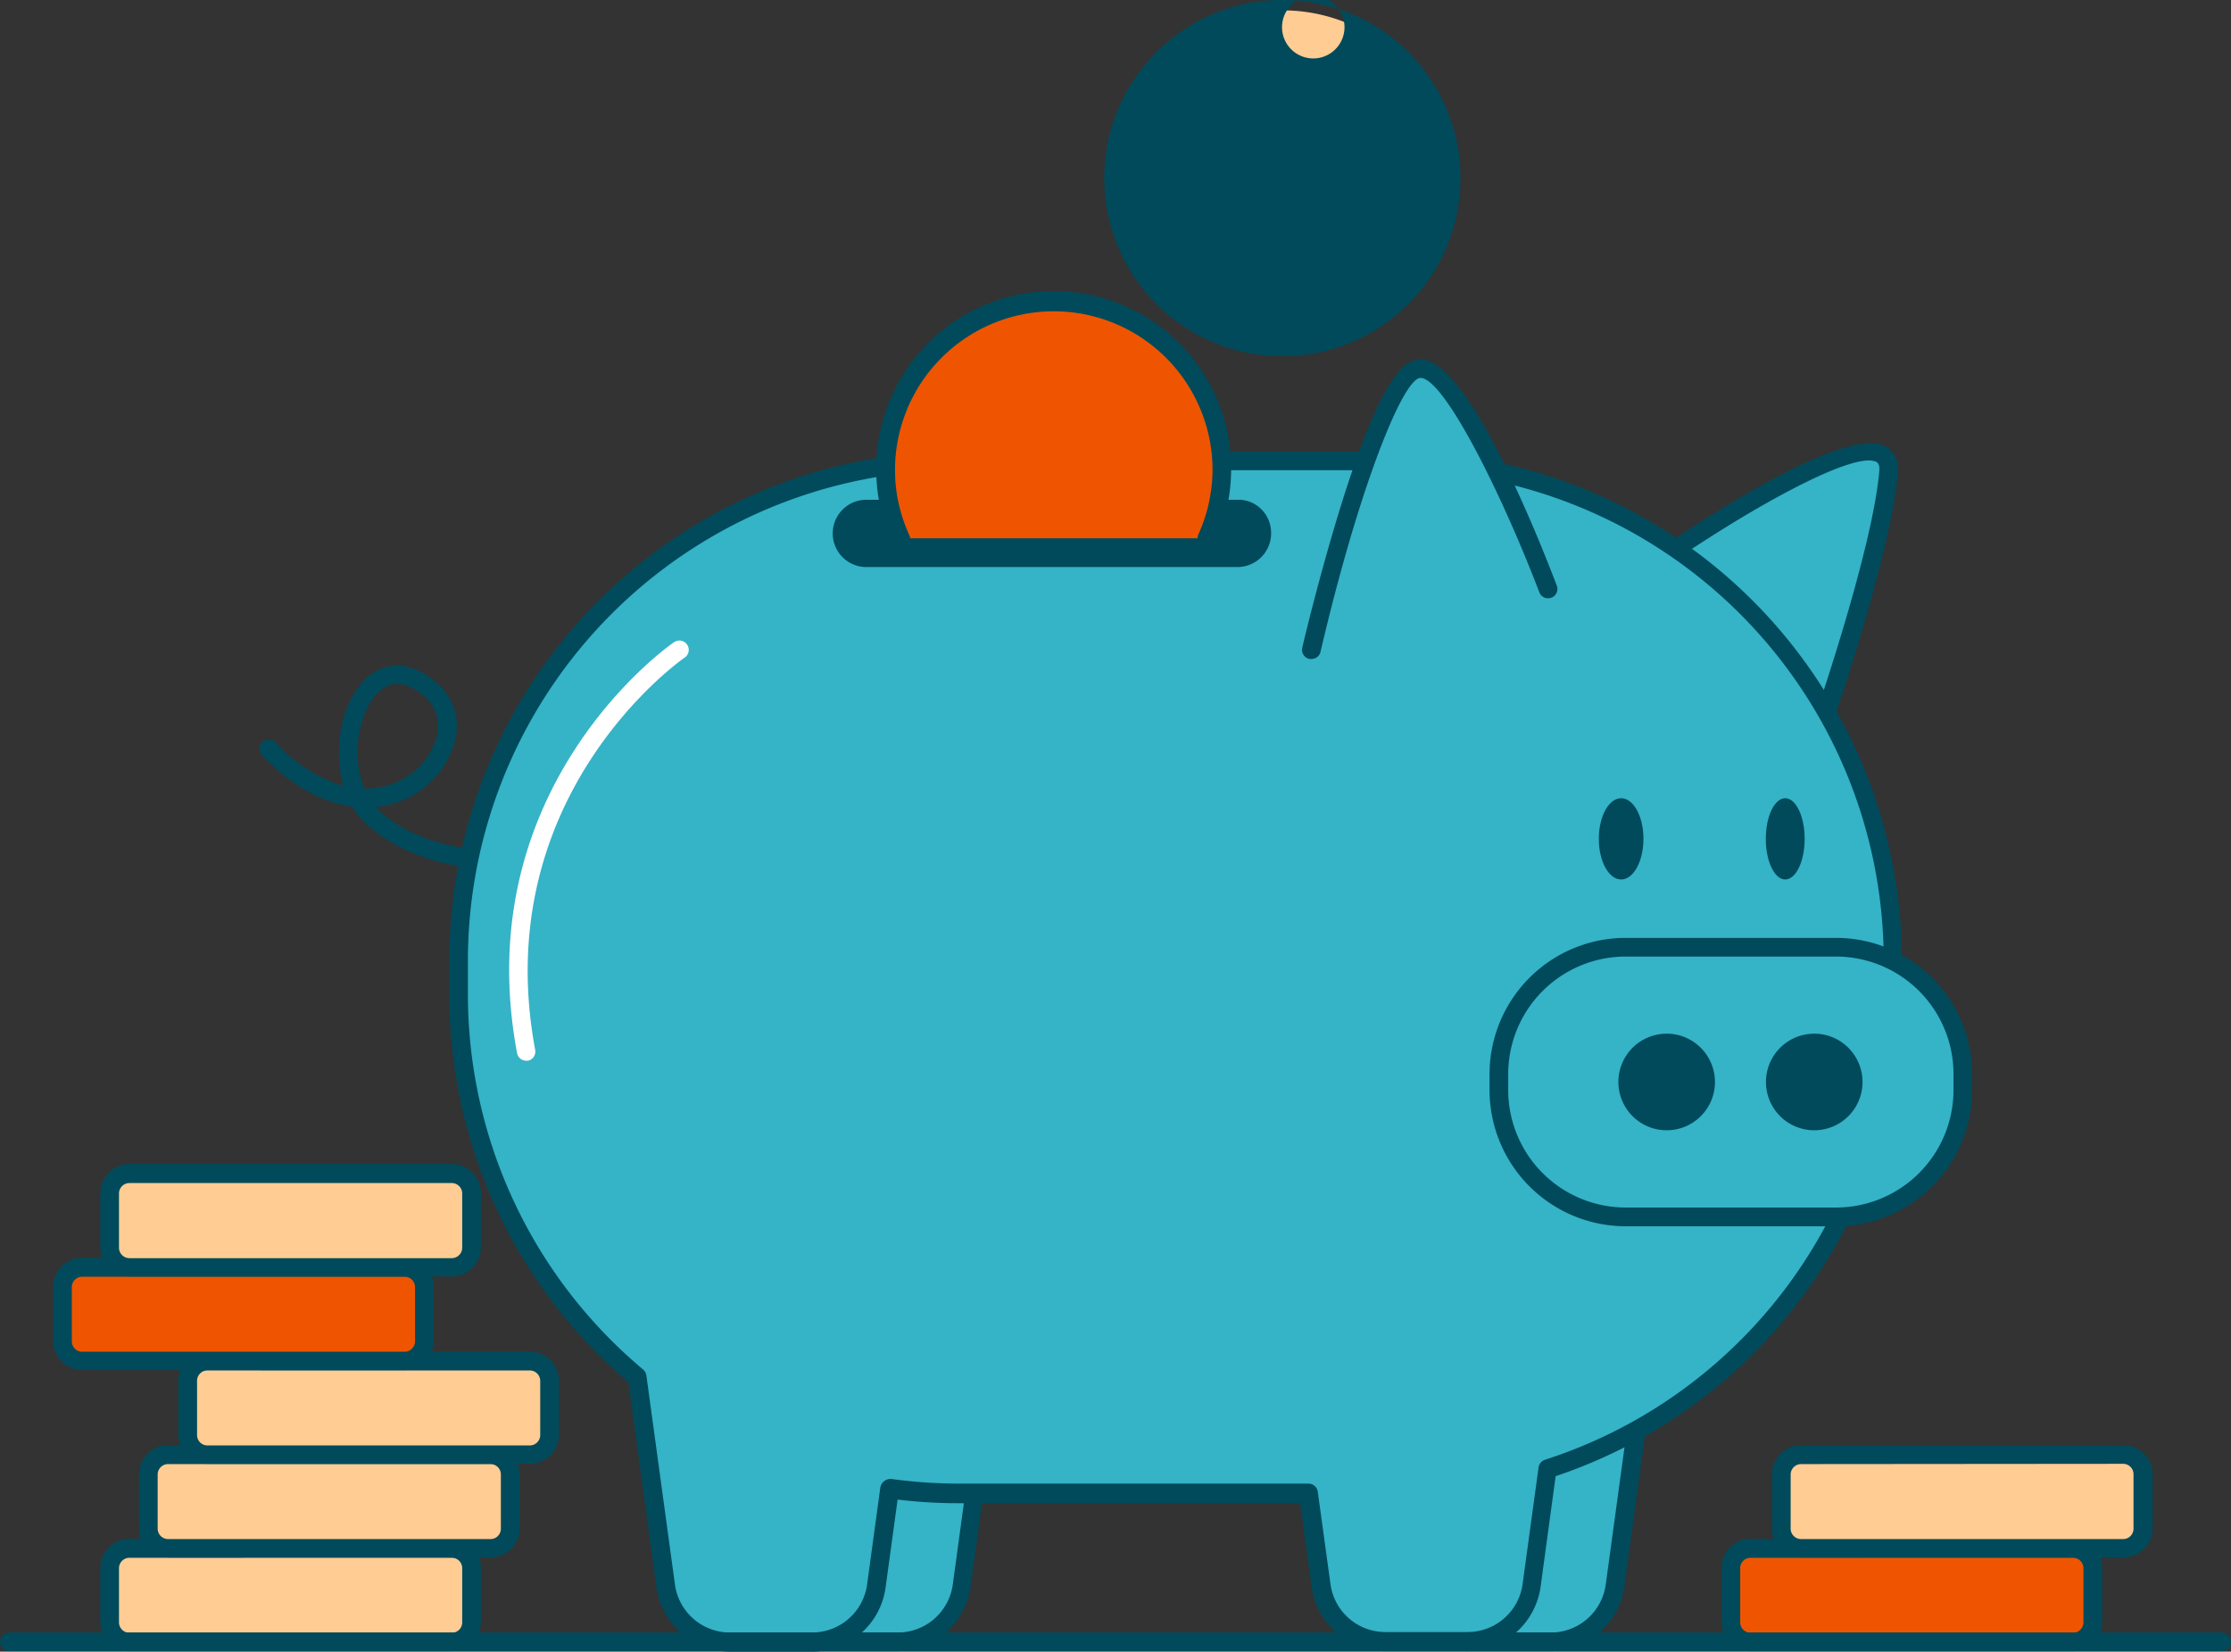 <svg xmlns="http://www.w3.org/2000/svg" xmlns:xlink="http://www.w3.org/1999/xlink" width="216.867" height="160.536" viewBox="0 0 216.867 160.536"><rect x="0" y="0" width="216.867" height="160.536" fill="#333333" stroke="none"/><defs><clipPath id="a"><rect width="216.867" height="160.536" fill="none"/></clipPath></defs><g transform="translate(0 0)"><g transform="translate(0 -0.001)" clip-path="url(#a)"><path d="M38.13,77.891H6.79a1.915,1.915,0,0,1-1.914-1.916V70.7A1.915,1.915,0,0,1,6.79,68.786H38.13A1.915,1.915,0,0,1,40.046,70.7v5.274a1.916,1.916,0,0,1-1.916,1.916" transform="translate(5.791 81.692)" fill="#ffcc94"/><path d="M38.63,79.292H7.29a2.834,2.834,0,0,1-2.833-2.824V71.193A2.834,2.834,0,0,1,7.29,68.371H38.63a2.83,2.83,0,0,1,2.822,2.822v5.274a2.824,2.824,0,0,1-2.822,2.824M7.29,70.213a1.018,1.018,0,0,0-1.017,1.009V76.5A1.016,1.016,0,0,0,7.29,77.5H38.63A1.006,1.006,0,0,0,39.636,76.5V71.221a1.007,1.007,0,0,0-1.006-1.009Z" transform="translate(5.293 81.199)" fill="#004a5b"/><path d="M39.848,73.728H8.508a1.915,1.915,0,0,1-1.914-1.916V66.537a1.915,1.915,0,0,1,1.914-1.914h31.34a1.915,1.915,0,0,1,1.916,1.914v5.274a1.916,1.916,0,0,1-1.916,1.916" transform="translate(7.831 76.748)" fill="#ffcc94"/><path d="M40.348,75.129H9.008A2.834,2.834,0,0,1,6.175,72.3V67.03a2.834,2.834,0,0,1,2.833-2.822h31.34A2.83,2.83,0,0,1,43.17,67.03V72.3a2.832,2.832,0,0,1-2.822,2.824M9.008,66.05a1.018,1.018,0,0,0-1.017,1.008v5.274a1.016,1.016,0,0,0,1.017,1.006h31.34a1.006,1.006,0,0,0,1.006-1.006V67.058a1.007,1.007,0,0,0-1.006-1.008Z" transform="translate(7.334 76.255)" fill="#004a5b"/><path d="M41.6,69.566H10.26a1.915,1.915,0,0,1-1.914-1.916V62.375a1.915,1.915,0,0,1,1.914-1.914H41.6a1.915,1.915,0,0,1,1.916,1.914v5.274A1.916,1.916,0,0,1,41.6,69.566" transform="translate(9.912 71.805)" fill="#ffcc94"/><path d="M42.09,70.967H10.75a2.834,2.834,0,0,1-2.824-2.824V62.868a2.822,2.822,0,0,1,2.824-2.822H42.09a2.831,2.831,0,0,1,2.831,2.822v5.274a2.831,2.831,0,0,1-2.831,2.824M10.75,61.888A1.009,1.009,0,0,0,9.742,62.9v5.274a1.008,1.008,0,0,0,1.008,1.006H42.09A1.014,1.014,0,0,0,43.1,68.171V62.9a1.016,1.016,0,0,0-1.015-1.008Z" transform="translate(9.413 71.312)" fill="#004a5b"/><path d="M36.035,65.4H4.7a1.915,1.915,0,0,1-1.914-1.916V58.208A1.915,1.915,0,0,1,4.7,56.294h31.34a1.915,1.915,0,0,1,1.916,1.914v5.274A1.916,1.916,0,0,1,36.035,65.4" transform="translate(3.303 66.857)" fill="#ef5500"/><path d="M36.525,66.8H5.185A2.834,2.834,0,0,1,2.361,63.98V58.706a2.822,2.822,0,0,1,2.824-2.822h31.34a2.831,2.831,0,0,1,2.831,2.822V63.98A2.831,2.831,0,0,1,36.525,66.8M5.185,57.726a1.009,1.009,0,0,0-1.008,1.008v5.274a1.008,1.008,0,0,0,1.008,1.006h31.34a1.014,1.014,0,0,0,1.015-1.006V58.734a1.007,1.007,0,0,0-1.006-1.008H5.185Z" transform="translate(2.804 66.37)" fill="#004a5b"/><path d="M38.13,61.241H6.79a1.915,1.915,0,0,1-1.914-1.916V54.05A1.915,1.915,0,0,1,6.79,52.136H38.13a1.915,1.915,0,0,1,1.916,1.914v5.274a1.916,1.916,0,0,1-1.916,1.916" transform="translate(5.791 61.918)" fill="#ffcc94"/><path d="M38.63,62.647H7.29a2.834,2.834,0,0,1-2.833-2.833V54.549A2.834,2.834,0,0,1,7.29,51.716H38.63a2.834,2.834,0,0,1,2.822,2.833v5.266a2.831,2.831,0,0,1-2.822,2.833M7.29,53.569a1.017,1.017,0,0,0-1.017,1.017v5.266A1.018,1.018,0,0,0,7.29,60.869H38.63a1.017,1.017,0,0,0,1.006-1.017V54.586a1.016,1.016,0,0,0-1.006-1.017Z" transform="translate(5.293 61.42)" fill="#004a5b"/><path d="M36,49.5c-3.848,0-9.776-.7-13.961-4.4a7.378,7.378,0,0,1-1.507-1.816c-2.406-.317-5.447-1.562-8.733-4.966A.908.908,0,1,1,13.1,37.054a14.608,14.608,0,0,0,6.574,4.213,12.312,12.312,0,0,1-.182-5.756c.608-2.942,2.15-5.095,4.13-5.738,1.17-.381,3.041-.409,5.283,1.617a5.51,5.51,0,0,1,1.608,5.528,8.664,8.664,0,0,1-6.2,6.119,9,9,0,0,1-1.525.282,6.073,6.073,0,0,0,.444.444C29.153,49,39.477,47.5,39.575,47.484a.918.918,0,1,1,.273,1.816,29.032,29.032,0,0,1-3.85.2M21.691,41.53a7.083,7.083,0,0,0,2.142-.271,6.917,6.917,0,0,0,4.913-4.8A3.737,3.737,0,0,0,27.692,32.7c-1.28-1.153-2.461-1.571-3.5-1.234-1.326.435-2.45,2.115-2.914,4.384a10.1,10.1,0,0,0,.418,5.675" transform="translate(13.706 35.121)" fill="#004a5b"/><path d="M73.027,31.629s24.512-17.3,23.777-9.56-6.147,23.6-6.147,23.6" transform="translate(86.728 23.841)" fill="#35b3c7"/><path d="M91.064,47.038a.93.93,0,0,1-.3-.055A.907.907,0,0,1,90.2,45.83c.055-.153,5.447-15.851,6.11-23.394.063-.709-.164-.836-.236-.908-2.144-1.245-12.929,4.756-22.126,11.257a.908.908,0,0,1-1.043-1.4c3.277-2.323,19.855-13.771,24.077-11.356a2.488,2.488,0,0,1,1.135,2.605c-.691,7.77-5.974,23.178-6.2,23.832a.906.906,0,0,1-.853.571" transform="translate(86.366 23.393)" fill="#004a5b"/><path d="M70.361,88.621h8.026a6.282,6.282,0,0,0,6.226-5.447l3.2-23.423H60.937l3.2,23.423a6.275,6.275,0,0,0,6.219,5.447" transform="translate(72.369 70.962)" fill="#35b3c7"/><path d="M78.879,90.012H70.853A7.209,7.209,0,0,1,63.736,83.8l-3.2-23.423a.922.922,0,0,1,.9-1.035H88.3a.921.921,0,0,1,.908,1.035L86.006,83.8a7.267,7.267,0,0,1-7.127,6.211M62.474,61.16l3.06,22.388A5.393,5.393,0,0,0,70.853,88.2h8.026a5.394,5.394,0,0,0,5.329-4.649l3.06-22.388Z" transform="translate(71.878 70.479)" fill="#004a5b"/><path d="M41.324,88.621h8.026a6.282,6.282,0,0,0,6.226-5.447l3.2-23.423H31.9l3.2,23.423a6.266,6.266,0,0,0,6.219,5.447" transform="translate(37.885 70.962)" fill="#35b3c7"/><path d="M49.822,90.012H41.8A7.267,7.267,0,0,1,34.705,83.8L31.511,60.379a.918.918,0,0,1,.9-1.035H59.218a.905.905,0,0,1,.9,1.035L56.921,83.8a7.263,7.263,0,0,1-7.1,6.211M33.408,61.16l3.113,22.388a5.386,5.386,0,0,0,5.32,4.649h8.026A5.394,5.394,0,0,0,55.2,83.548L58.255,61.16Z" transform="translate(37.414 70.479)" fill="#004a5b"/><path d="M68.919,20.476h42.306a48.544,48.544,0,0,1,48.543,48.543V72.3a48.563,48.563,0,0,1-33.591,46.183l-1.553,11.356a6.28,6.28,0,0,1-6.228,5.447h-8.024a6.28,6.28,0,0,1-6.228-5.447l-1.225-9h-34a48.483,48.483,0,0,1-6.637-.464l-1.3,9.459a6.282,6.282,0,0,1-6.219,5.447H46.741a6.28,6.28,0,0,1-6.228-5.447L37.735,109.49A48.427,48.427,0,0,1,20.376,72.268V68.991A48.543,48.543,0,0,1,68.919,20.476" transform="translate(24.199 24.319)" fill="#35b3c7"/><path d="M118.911,136.665h-8.024a7.267,7.267,0,0,1-7.1-6.211l-1.116-8.171H69.407a49.567,49.567,0,0,1-5.865-.354L62.37,130.5a7.205,7.205,0,0,1-7.116,6.208H47.227A7.259,7.259,0,0,1,40.1,130.5l-2.724-19.973A49.345,49.345,0,0,1,19.965,72.87V69.593A49.5,49.5,0,0,1,69.407,20.061h42.3A49.5,49.5,0,0,1,161.162,69.51v3.277a49.315,49.315,0,0,1-33.654,46.865l-1.47,10.8a7.264,7.264,0,0,1-7.127,6.211M62.77,119.923h.164a48.834,48.834,0,0,0,6.517.455h34.026a.906.906,0,0,1,.908.79l1.236,8.987a5.384,5.384,0,0,0,5.32,4.649h8.024a5.393,5.393,0,0,0,5.329-4.649l1.553-11.358a.909.909,0,0,1,.617-.735A47.516,47.516,0,0,0,159.4,72.743V69.466a47.689,47.689,0,0,0-47.69-47.589h-42.3A47.687,47.687,0,0,0,21.772,69.51v3.277a47.56,47.56,0,0,0,17.031,36.5.954.954,0,0,1,.317.573L41.9,130.2a5.394,5.394,0,0,0,5.329,4.649h8.026a5.4,5.4,0,0,0,5.32-4.649l1.288-9.45a1.019,1.019,0,0,1,.908-.827" transform="translate(23.711 23.826)" fill="#004a5b"/><path d="M99.384,68.294H78.921A12.318,12.318,0,0,1,66.6,55.975V54.4A12.319,12.319,0,0,1,78.921,42.084H99.384A12.319,12.319,0,0,1,111.7,54.4v1.571A12.318,12.318,0,0,1,99.384,68.294" transform="translate(79.098 49.981)" fill="#35b3c7"/><path d="M99.877,69.7H79.414A13.245,13.245,0,0,1,66.188,56.467V54.9A13.245,13.245,0,0,1,79.414,41.67H99.877A13.245,13.245,0,0,1,113.1,54.9v1.571A13.245,13.245,0,0,1,99.877,69.7M79.414,43.486A11.428,11.428,0,0,0,68,54.9v1.571A11.429,11.429,0,0,0,79.414,67.88H99.877a11.429,11.429,0,0,0,11.411-11.413V54.9A11.428,11.428,0,0,0,99.877,43.486Z" transform="translate(78.606 49.489)" fill="#004a5b"/><path d="M81.269,37.784S73.1,16.367,68.877,16.367,58.282,43.7,58.282,43.7" transform="translate(69.216 19.439)" fill="#35b3c7"/><path d="M58.789,45.093h-.208a.91.91,0,0,1-.707-1.074L57.881,44c0-.063,1.625-6.937,3.732-13.727,3.94-12.71,6.217-14.307,7.762-14.307,4.539,0,11.275,16.84,13.246,22a.908.908,0,0,1-1.7.645C77.1,28.616,71.6,17.777,69.374,17.777c-1.7,0-6.009,10.7-9.724,26.636a.907.907,0,0,1-.862.68" transform="translate(68.71 18.957)" fill="#004a5b"/><path d="M83.164,45.927a4.694,4.694,0,1,0,4.695,4.7v-.009a4.7,4.7,0,0,0-4.695-4.695" transform="translate(93.191 54.545)" fill="#004a5b"/><path d="M76.6,45.927a4.694,4.694,0,1,0,4.7,4.7v-.02a4.7,4.7,0,0,0-4.7-4.684" transform="translate(85.405 54.545)" fill="#004a5b"/><path d="M37.466,24.973a2.37,2.37,0,0,0,2.369,2.369H75.8a2.36,2.36,0,0,0,2.36-2.36v-.009a2.328,2.328,0,0,0-.689-1.66,2.37,2.37,0,0,0-1.507-.691H39.645a2.359,2.359,0,0,0-2.179,2.352" transform="translate(44.495 26.866)" fill="#004a5b"/><path d="M76.346,28.743H40.386a3.27,3.27,0,1,1-.228-6.537H76.637a3.129,3.129,0,0,1,2.015.908,3.228,3.228,0,0,1,.963,2.306,3.277,3.277,0,0,1-3.231,3.323h-.037m-35.96-4.73h-.109a1.454,1.454,0,0,0,.109,2.905h35.96a1.453,1.453,0,0,0,.1-2.905Z" transform="translate(43.944 26.373)" fill="#004a5b"/><path d="M80.351,35.465c1.044,0,1.888,1.768,1.888,3.949s-.844,3.949-1.888,3.949-1.888-1.768-1.888-3.949.844-3.949,1.888-3.949" transform="translate(93.184 42.12)" fill="#004a5b"/><path d="M73.213,35.465c1.2,0,2.17,1.768,2.17,3.949s-.971,3.949-2.17,3.949-2.17-1.768-2.17-3.949.971-3.949,2.17-3.949" transform="translate(84.371 42.12)" fill="#004a5b"/><path d="M24.3,69.294a.906.906,0,0,1-.908-.735c-4.885-26.011,15.062-39.836,15.27-39.946a.909.909,0,0,1,1.017,1.507c-.19.127-19.166,13.318-14.526,38.13a.908.908,0,0,1-.726,1.052Z" transform="translate(26.871 33.802)" fill="#fff"/><path d="M65.884.461a16.35,16.35,0,1,1-16.35,16.35A16.35,16.35,0,0,1,65.884.461" transform="translate(58.827 0.549)" fill="#ffcc94"/><path d="M66.425,34.626a17.316,17.316,0,1,1,6.537-1.3,17.315,17.315,0,0,1-6.537,1.3m0-32.683a3.037,3.037,0,1,0,.009-.037Z" transform="translate(58.277 0.001)" fill="#004a5b"/><path d="M70.576,36.464a17.37,17.37,0,0,0,.7-1.816,16.309,16.309,0,0,0,.562-2.4,15.918,15.918,0,0,0,.2-2.56,16.341,16.341,0,1,0-32.683,0,17.266,17.266,0,0,0,.19,2.56,16.624,16.624,0,0,0,.573,2.4,15.408,15.408,0,0,0,.689,1.816" transform="translate(46.737 15.856)" fill="#ef5500"/><path d="M71.073,37.865a.935.935,0,0,1-.363-.072.91.91,0,0,1-.464-1.2,15.939,15.939,0,0,0,.654-1.706,14.213,14.213,0,0,0,.536-2.271,14.878,14.878,0,0,0,.19-2.415,15.433,15.433,0,0,0-30.865.254,15.656,15.656,0,0,0,.171,2.17,16.663,16.663,0,0,0,.536,2.262,17.689,17.689,0,0,0,.654,1.706.908.908,0,0,1-1.588.882.871.871,0,0,1-.063-.147,16.916,16.916,0,0,1-.737-1.9,19.16,19.16,0,0,1-.6-2.525,18,18,0,0,1-.2-2.724,17.249,17.249,0,1,1,34.5,0,17.463,17.463,0,0,1-.208,2.724,17.685,17.685,0,0,1-.6,2.533,18.919,18.919,0,0,1-.726,1.9.911.911,0,0,1-.827.527" transform="translate(46.24 15.363)" fill="#004a5b"/><path d="M110.169,77.891H78.829a1.915,1.915,0,0,1-1.914-1.916V70.7a1.915,1.915,0,0,1,1.914-1.914h31.34a1.915,1.915,0,0,1,1.916,1.914v5.274a1.916,1.916,0,0,1-1.916,1.916" transform="translate(91.345 81.692)" fill="#ef5500"/><path d="M110.66,79.292H79.32A2.824,2.824,0,0,1,76.5,76.467V71.193a2.832,2.832,0,0,1,2.824-2.822h31.34a2.831,2.831,0,0,1,2.831,2.822v5.274a2.831,2.831,0,0,1-2.831,2.824M79.32,70.213a1.009,1.009,0,0,0-1.009,1.009V76.5A1.008,1.008,0,0,0,79.32,77.5h31.34a1.014,1.014,0,0,0,1.015-1.006V71.221a1.016,1.016,0,0,0-1.015-1.009Z" transform="translate(90.848 81.199)" fill="#004a5b"/><path d="M112.41,73.728H81.07a1.915,1.915,0,0,1-1.914-1.916V66.537a1.915,1.915,0,0,1,1.914-1.914h31.34a1.915,1.915,0,0,1,1.916,1.914v5.274a1.916,1.916,0,0,1-1.916,1.916" transform="translate(94.007 76.748)" fill="#ffcc94"/><path d="M112.91,75.129H81.57A2.834,2.834,0,0,1,78.737,72.3V67.03a2.834,2.834,0,0,1,2.833-2.822h31.34a2.83,2.83,0,0,1,2.822,2.822V72.3a2.832,2.832,0,0,1-2.822,2.824M81.57,66.05a1.018,1.018,0,0,0-1.017,1.008v5.274a1.016,1.016,0,0,0,1.017,1.006h31.34a1.008,1.008,0,0,0,.971-1.035V67.03a1.008,1.008,0,0,0-1.008-1.006Z" transform="translate(93.509 76.255)" fill="#004a5b"/><path d="M215.959,74.349H.908a.908.908,0,0,1,0-1.816H215.959a.908.908,0,1,1,0,1.816" transform="translate(0 86.142)" fill="#004a5b"/></g></g></svg>